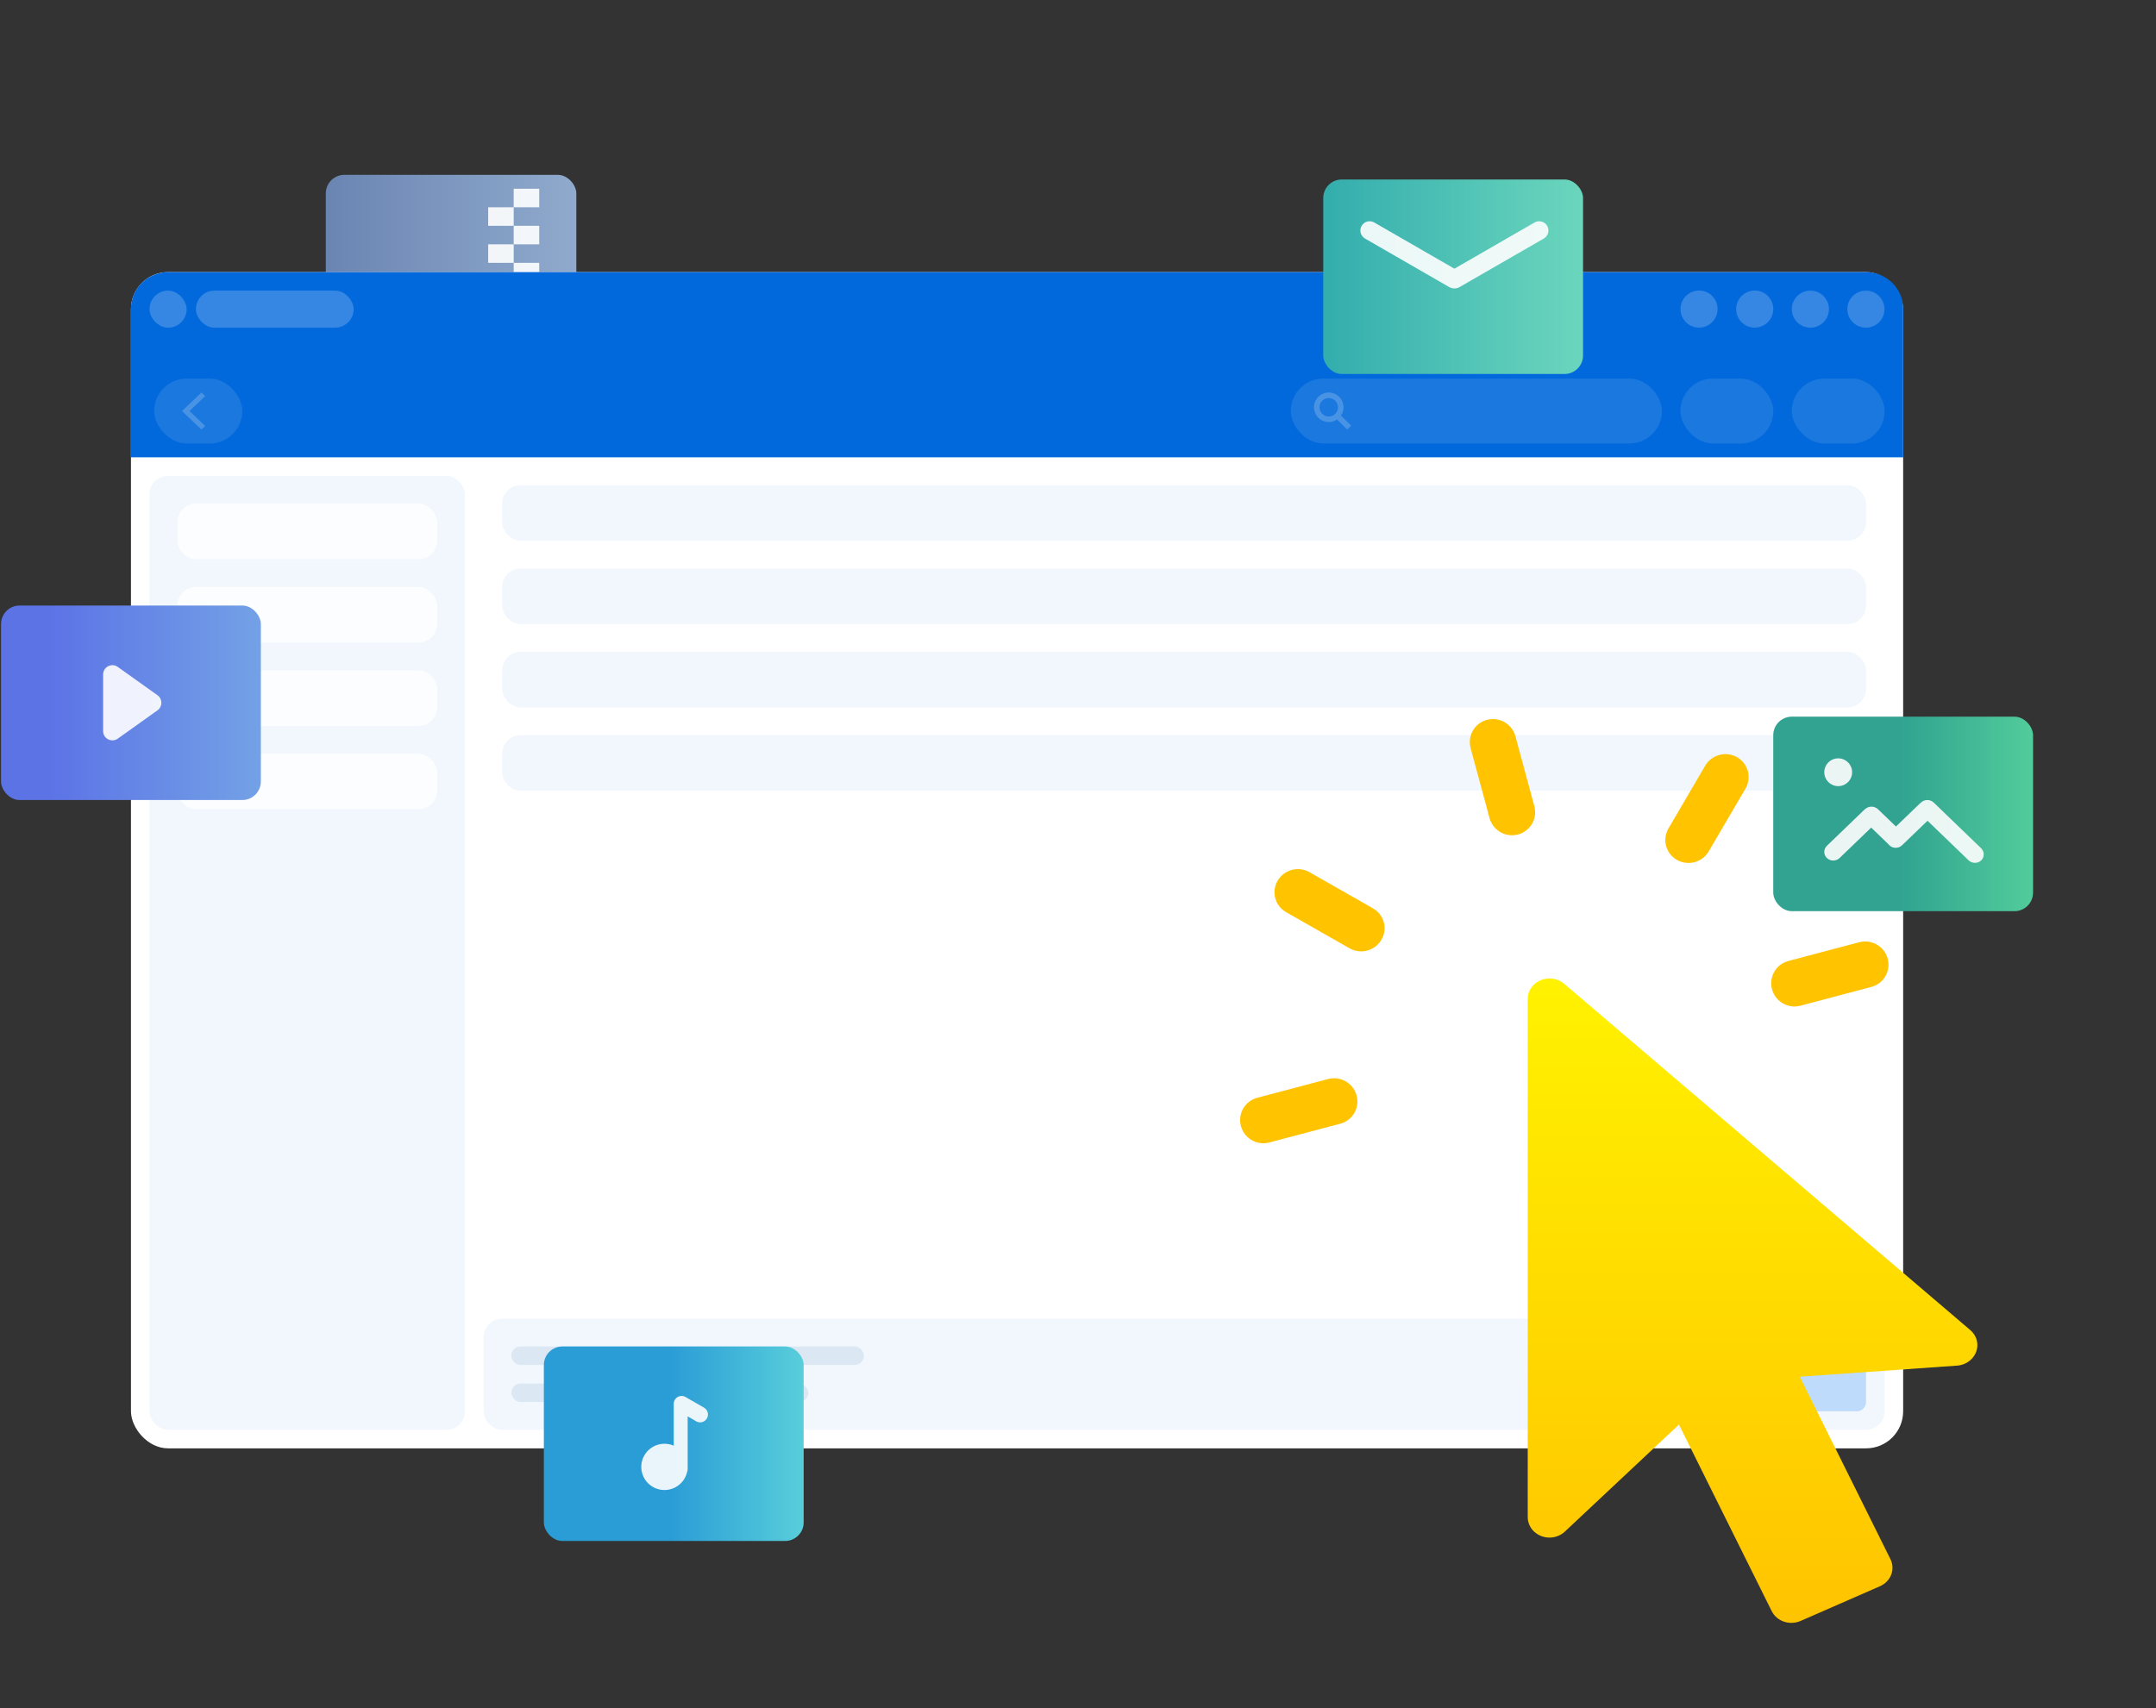 <svg fill="none" height="382" viewBox="0 0 482 382" width="482" xmlns="http://www.w3.org/2000/svg" xmlns:xlink="http://www.w3.org/1999/xlink"><rect x="0" y="0" width="482" height="382" fill="#333333" stroke="none"/><clipPath id="a"><path d="m0 0h482v382h-482z"/></clipPath><linearGradient id="b" x1="1" x2="0" y1=".5" y2=".5"><stop offset="0" stop-color="#8faacc"/><stop offset="1" stop-color="#6b85b3"/></linearGradient><linearGradient id="c" x1="1" x2="0" y1=".5" y2=".5"><stop offset="0" stop-color="#52cc9b"/><stop offset=".51" stop-color="#31a390"/></linearGradient><linearGradient id="d" x1="1" x2="0" y1=".5" y2=".5"><stop offset="0" stop-color="#73a1e6"/><stop offset=".816" stop-color="#5c73e6"/></linearGradient><linearGradient id="e" x1="1" x2="0" y1=".5" y2=".5"><stop offset="0" stop-color="#58cedb"/><stop offset=".51" stop-color="#2b9dd6"/></linearGradient><linearGradient id="f" x1="1" x2="0" y1=".5" y2=".5"><stop offset="0" stop-color="#6bd6bd"/><stop offset="1" stop-color="#33adad"/></linearGradient><linearGradient id="g" x1=".5" x2=".5" y1="0" y2="1"><stop offset="0" stop-color="#fff200"/><stop offset="1" stop-color="#ffc300"/></linearGradient><g clip-path="url(#a)"><rect fill="url(#b)" height="43.493" rx="4.145" width="56.007" x="72.838" y="39.1"/><path d="m109.139 46.349h5.704v4.142h-5.704zm0 8.284h5.704v4.142h-5.704zm0 8.284h5.704v4.142h-5.704zm5.704-20.711h5.704v4.142h-5.704zm0 8.284h5.704v4.142h-5.704zm0 8.284h5.704v4.142h-5.704z" fill="#fff" opacity=".9"/><rect fill="#fff" height="263.028" rx="8.29" width="396.195" x="29.279" y="60.846"/><rect fill="#f1f7fd" height="12.427" rx="4.145" width="304.925" x="112.251" y="108.481"/><rect fill="#f1f7fd" height="12.427" rx="4.145" width="304.925" x="112.251" y="127.121"/><rect fill="#f1f7fd" height="12.427" rx="4.145" width="304.925" x="112.251" y="145.761"/><rect fill="#f1f7fd" height="12.427" rx="4.145" width="304.925" x="112.251" y="164.401"/><rect fill="#f1f7fd" height="24.853" rx="4.145" width="313.223" x="108.103" y="294.879"/><rect fill="#dbe7f3" height="4.142" rx="2.071" width="78.824" x="114.325" y="301.092"/><rect fill="#dbe7f3" height="4.142" rx="2.071" width="49.784" x="114.325" y="309.377"/><rect fill="#dbe7f3" height="4.142" rx="2.071" width="4.149" x="168.258" y="309.377"/><rect fill="#dbe7f3" height="4.142" rx="2.071" width="4.149" x="176.555" y="309.377"/><rect fill="#469af8" height="16.569" opacity=".3" rx="2.073" width="58.081" x="359.095" y="299.021"/><rect fill="#f1f7fd" height="213.322" rx="4.145" width="70.527" x="33.427" y="106.41"/><rect fill="#fff" height="12.427" opacity=".8" rx="4.145" width="58.081" x="39.65" y="112.624"/><rect fill="#fff" height="12.427" opacity=".8" rx="4.145" width="58.081" x="39.65" y="131.263"/><rect fill="#fff" height="12.427" opacity=".8" rx="4.145" width="58.081" x="39.65" y="149.903"/><rect fill="#fff" height="12.427" opacity=".8" rx="4.145" width="58.081" x="39.65" y="168.543"/><path d="m417.111 60.846h-379.475c-4.616 0-8.357 3.657-8.357 8.168v33.253h396.195v-33.253c0-4.514-3.745-8.172-8.363-8.168z" fill="#0269dc"/><g fill="#fff"><ellipse cx="392.279" cy="77.421" opacity=".2" rx="4.143" ry="4.148" transform="matrix(0 -1 1 -.002 314.867 461.549)"/><ellipse cx="379.832" cy="77.421" opacity=".2" rx="4.143" ry="4.148" transform="matrix(0 -1 1 -.002 302.421 449.102)"/><ellipse cx="404.731" cy="69.131" opacity=".2" rx="4.149" ry="4.142"/><ellipse cx="417.176" cy="69.131" opacity=".2" rx="4.149" ry="4.142" transform="matrix(1 -0 0 1 -.028 0)"/><rect height="14.498" opacity=".1" rx="7.249" transform="matrix(-1 0 -0 -1 108.342 198.323)" width="19.706" x="54.171" y="99.161"/><rect height="8.284" opacity=".2" rx="4.142" transform="matrix(-1 0 -0 -1 83.449 146.546)" width="8.297" x="41.725" y="73.273"/><rect height="8.284" opacity=".2" rx="4.142" transform="matrix(-1 0 -0 -1 158.125 146.546)" width="35.263" x="79.063" y="73.273"/><path d="m45.035 96.055.838-.8-3.508-3.342 3.508-3.344-.838-.799-4.348 4.142z" opacity=".2"/><rect height="14.498" opacity=".1" rx="7.249" width="82.973" x="288.568" y="84.664"/><rect height="14.498" opacity=".1" rx="7.249" width="20.743" x="375.69" y="84.664"/><rect height="14.498" opacity=".1" rx="7.249" width="20.743" x="400.582" y="84.664"/><path d="m299.795 92.922c1.323-1.953.229-4.622-2.086-5.086-2.315-.463-4.355 1.578-3.887 3.89.468 2.312 3.142 3.401 5.094 2.075l2.256 2.254.88-.878zm-1.275-.395c-.806.806-2.113.806-2.92 0-.806-.805-.806-2.111 0-2.917.806-.805 2.114-.805 2.92 0.0.801.807.801 2.109 0 2.916z" opacity=".2"/></g><rect fill="url(#c)" height="43.493" rx="4.145" width="58.081" x="396.432" y="160.258"/><ellipse cx="410.952" cy="172.685" fill="#fff" opacity=".9" rx="3.111" ry="3.107"/><path d="m432.33 179.486 10.55 10.173c.795.767.813 1.993.039 2.738-.774.745-2.046.727-2.842-.04l-9.152-8.825-5.708 5.492c-.782.752-2.055.745-2.843-.016-.087-.084-.164-.173-.232-.267l-3.816-3.678-7.053 6.796c-.789.76-2.063.764-2.847.009-.784-.755-.779-1.982.009-2.742l8.34-8.036c.076-.074.157-.14.242-.199.803-.709 2.063-.677 2.854.086l3.991 3.847 5.378-5.174c.077-.074.16-.142.246-.201l.003-.003c.774-.745 2.046-.727 2.842.04z" fill="#fff" fill-rule="evenodd" opacity=".9"/><rect fill="url(#d)" height="43.493" rx="4.145" width="58.081" x=".237" y="135.405"/><path d="m49.618 149.163 6.332 8.878c.979 1.372-.002 3.276-1.687 3.276h-12.663c-1.685 0-2.666-1.904-1.687-3.276l6.332-8.878c.827-1.159 2.548-1.159 3.375 0" fill="#fff" opacity=".9" transform="matrix(0 1 -1 0 184.372 109.221)"/><rect fill="url(#e)" height="43.493" rx="4.145" width="58.081" x="121.585" y="301.092"/><path d="m155.633 317.817-1.898-1.094v11.165q.002.064.002.128 0 .064-.002.128v.388q0 .311-.12.599-.047.214-.112.423-.065.209-.148.412-.083.203-.182.398-.1.195-.215.382-.116.186-.247.362-.131.176-.277.34-.146.164-.304.315-.159.151-.33.288-.171.137-.353.26-.182.122-.374.229-.192.106-.392.197-.2.09-.407.163-.207.073-.42.128-.212.055-.429.092-.216.037-.435.056-.219.018-.438.018-.127 0-.254-.006-.127-.006-.254-.019-.127-.012-.253-.031-.126-.019-.251-.043-.125-.025-.248-.056-.123-.031-.245-.068-.122-.037-.242-.08-.12-.043-.237-.091-.118-.049-.233-.103-.115-.054-.227-.114-.112-.06-.221-.125-.109-.065-.215-.136-.106-.071-.208-.146-.102-.076-.201-.156-.098-.081-.193-.166-.094-.085-.184-.175-.09-.09-.176-.184-.086-.094-.166-.192-.081-.098-.157-.2-.076-.102-.147-.208-.071-.106-.136-.215-.065-.109-.125-.221-.06-.112-.114-.227-.054-.115-.103-.232-.049-.117-.092-.237-.043-.12-.08-.241-.037-.122-.068-.245-.031-.123-.056-.248-.025-.125-.044-.25-.019-.126-.031-.252-.012-.127-.019-.254-.006-.127-.006-.254 0-.127.006-.254.006-.127.019-.253.012-.127.031-.252.019-.126.044-.25.025-.125.056-.248.031-.123.068-.245.037-.122.08-.241.043-.12.092-.237.049-.117.103-.232.054-.115.114-.227.06-.112.125-.221.065-.109.136-.215.071-.106.147-.208.076-.102.157-.2.081-.098.166-.193.085-.094.176-.184.09-.09.184-.175.094-.085.193-.166.098-.081.201-.156.102-.076.208-.146.106-.071.215-.136.109-.065.221-.125.112-.06.227-.114.115-.054.233-.103.118-.049.237-.091.12-.043.242-.08.122-.037.245-.068.123-.031.248-.056.125-.025.251-.043.126-.019.253-.031.127-.013.254-.019.127-.006.254-.006.535 0 1.059.109.524.109 1.014.323v-9.22q-.021-.267.038-.528.059-.261.193-.493.043-.075.094-.145.05-.07.108-.135.057-.065.12-.124.063-.059.132-.112.069-.053.142-.098.074-.046.151-.084.078-.038.159-.069.081-.03.165-.053.084-.022.169-.037.085-.014.172-.02.086-.006.173-.003.087.003.172.014.086.011.17.031.084.02.166.047.082.028.161.063.079.036.154.079l4.134 2.383q.15.087.281.201.13.114.236.252.106.137.182.293.077.155.122.323.045.167.056.34.011.173-.011.345-.023.172-.079.336-.056.164-.143.314-.043.075-.094.145-.051.07-.108.135-.057.065-.12.124-.063.059-.132.112-.069.053-.142.098-.073.046-.151.084-.078.038-.159.069-.081.03-.165.053-.084.022-.169.037-.085.014-.172.02-.086.006-.173.003-.086-.003-.172-.014-.086-.011-.17-.031-.084-.02-.166-.047-.082-.028-.161-.063-.079-.036-.154-.079z" fill="#fff" fill-rule="evenodd" opacity=".9"/><rect fill="url(#f)" height="43.493" rx="4.145" width="58.081" x="295.828" y="40.136"/><path d="m307.238 49.756q-.088-.051-.181-.093-.093-.042-.189-.075-.096-.033-.196-.056-.099-.023-.2-.036-.101-.013-.203-.017-.102-.003-.203.003-.102.007-.202.023-.1.017-.199.043-.098.026-.194.062-.095.036-.187.081-.091.045-.178.099-.087.054-.167.116-.081.062-.155.132-.074.07-.142.146-.067.077-.127.159-.059.083-.11.171-.102.177-.168.37-.066.193-.092.395-.027.202-.013.406.013.204.066.4.053.197.143.38.09.183.214.345.124.162.278.296.153.134.33.236l18.865 10.875q.254.146.539.217.285.07.578.059.295.013.582-.058.287-.07.542-.218l18.865-10.875q.177-.102.33-.236.153-.134.278-.296.124-.162.214-.345.09-.183.143-.38.053-.197.066-.4.013-.203-.013-.406-.027-.202-.092-.395-.066-.193-.168-.37-.051-.088-.11-.171-.059-.083-.127-.159-.067-.077-.141-.146-.074-.07-.155-.132-.081-.062-.167-.116-.086-.054-.178-.099-.091-.045-.187-.081-.095-.036-.194-.062-.098-.026-.199-.043-.101-.017-.202-.023-.102-.007-.203-.003-.102.003-.203.017-.101.013-.2.036-.099.023-.196.056-.097.033-.189.075-.093.042-.181.093l-17.911 10.325z" fill="#fff" fill-rule="evenodd" opacity=".9"/><path d="m402.368 307.858 20.257 40.786c1.14 2.311.095 5.008-2.37 6.077l-17.705 7.747c-2.464 1.07-5.337.085-6.479-2.226l-20.718-41.684-25.504 23.923c-1.917 1.798-4.977 1.798-6.892 0-.912-.856-1.415-2.012-1.415-3.252v-115.851c0-2.525 2.189-4.579 4.881-4.579 1.233 0 2.371.428 3.284 1.198l90.758 77.418c2.008 1.711 2.144 4.579.318 6.462-.821.856-2.005 1.412-3.236 1.497z" fill="url(#g)"/><path d="m282.345 255.62h16.384v-.002q.127 0 .254-.006.127-.006.254-.019.127-.012.252-.031.126-.019.251-.043.125-.025.248-.056.123-.031.245-.068.122-.037.241-.08.12-.043.237-.091.117-.049.233-.103.115-.054.227-.114.112-.06.221-.125.109-.065.215-.136.106-.071.208-.146.102-.076.2-.156.098-.081.193-.166.094-.085.184-.175.09-.09.175-.184.085-.094.166-.193.081-.098.156-.2.076-.102.146-.208.071-.106.136-.215.065-.109.125-.221.06-.112.114-.227.054-.115.103-.232.049-.117.091-.237.043-.12.08-.241.037-.122.068-.245.031-.123.056-.248.025-.125.043-.251.019-.126.031-.252.013-.127.019-.254.006-.127.006-.254 0-.127-.006-.254-.006-.127-.019-.254-.013-.127-.031-.252-.019-.126-.043-.251-.025-.125-.056-.248-.031-.123-.068-.245-.037-.122-.08-.241-.043-.12-.091-.237-.049-.117-.103-.232-.054-.115-.114-.227-.06-.112-.125-.221-.065-.109-.136-.215-.071-.106-.146-.208-.076-.102-.156-.2-.081-.098-.166-.193-.085-.094-.175-.184-.09-.09-.184-.175-.094-.085-.193-.166-.098-.081-.2-.156-.102-.076-.208-.146-.106-.071-.215-.136-.109-.065-.221-.125-.112-.06-.227-.114-.115-.054-.233-.103-.117-.049-.237-.091-.12-.043-.241-.08-.122-.037-.245-.068-.123-.031-.248-.056-.125-.025-.251-.043-.126-.019-.252-.031-.127-.012-.254-.019-.127-.006-.254-.006v-.002h-16.384v.002q-.127 0-.254.006-.127.006-.254.019-.127.012-.252.031-.126.019-.251.043-.125.025-.248.056-.123.031-.245.068-.122.037-.241.08-.12.043-.237.091-.117.049-.232.103-.115.054-.227.114-.112.06-.221.125-.109.065-.215.136-.106.071-.208.146-.102.076-.2.156-.098.081-.193.166-.094.085-.184.175-.09.09-.175.184-.085.094-.166.193-.081.098-.156.2-.076.102-.146.208-.071.106-.136.215-.065.109-.125.221-.06.112-.114.227-.054.115-.103.232-.049.117-.091.237-.043.12-.08.241-.037.122-.068.245-.031.123-.056.248-.025.125-.043.251-.019.126-.031.252-.012.127-.019.254-.006.127-.006.254 0 .127.006.254.006.127.019.254.012.127.031.252.019.126.043.251.025.125.056.248.031.123.068.245.037.122.08.241.043.12.091.237.049.117.103.232.054.115.114.227.06.112.125.221.065.109.136.215.071.106.146.208.076.102.156.2.081.098.166.193.085.094.175.184.09.09.184.175.094.085.193.166.098.081.2.156.102.076.208.146.106.071.215.136.109.065.221.125.112.06.227.114.115.054.232.103.117.049.237.091.12.043.241.08.122.037.245.068.123.031.248.056.125.025.251.043.126.019.252.031.127.012.254.019.127.006.254.006z" fill="#ffc300" fill-rule="evenodd" transform="matrix(.967 -.256 .261 .965 -55.965 81.085)"/><path d="m401.015 224.969h16.384v-.002q.127 0 .254-.006.127-.006.254-.019.127-.012.252-.031.126-.019.251-.043.125-.025.248-.056.123-.031.245-.068.122-.037.241-.08.12-.043.237-.091.117-.049.233-.103.115-.054.227-.114.112-.06.221-.125.109-.065.215-.136.106-.071.208-.146.102-.076.2-.156.098-.081.193-.166.094-.085.184-.175.09-.09.175-.184.085-.094.166-.193.081-.098.156-.2.076-.102.146-.208.071-.106.136-.215.065-.109.125-.221.06-.112.114-.227.054-.115.103-.232.049-.117.091-.237.043-.12.08-.241.037-.122.068-.245.031-.123.056-.248.025-.125.043-.251.019-.126.031-.252.013-.127.019-.254.006-.127.006-.254 0-.127-.006-.254-.006-.127-.019-.254-.013-.127-.031-.252-.019-.126-.043-.251-.025-.125-.056-.248-.031-.123-.068-.245-.037-.122-.08-.241-.043-.12-.091-.237-.049-.117-.103-.232-.054-.115-.114-.227-.06-.112-.125-.221-.065-.109-.136-.215-.071-.106-.146-.208-.076-.102-.156-.2-.081-.098-.166-.193-.085-.094-.175-.184-.09-.09-.184-.175-.094-.085-.193-.166-.098-.081-.2-.156-.102-.076-.208-.146-.106-.071-.215-.136-.109-.065-.221-.125-.112-.06-.227-.114-.115-.054-.233-.103-.117-.049-.237-.091-.12-.043-.241-.08-.122-.037-.245-.068-.123-.031-.248-.056-.125-.025-.251-.043-.126-.019-.252-.031-.127-.012-.254-.019-.127-.006-.254-.006v-.002h-16.384v.002q-.127 0-.254.006-.127.006-.254.019-.127.012-.252.031-.126.019-.251.043-.125.025-.248.056-.123.031-.245.068-.122.037-.241.08-.12.043-.237.091-.117.049-.232.103-.115.054-.227.114-.112.06-.221.125-.109.065-.215.136-.106.071-.208.146-.102.076-.2.156-.098.081-.193.166-.094.085-.184.175-.09.09-.175.184-.085.094-.166.193-.081.098-.156.2-.076.102-.146.208-.071.106-.136.215-.065.109-.125.221-.06.112-.114.227-.054.115-.103.232-.049.117-.091.237-.043.12-.08.241-.037.122-.068.245-.031.123-.056.248-.025.125-.043.251-.019.126-.031.252-.012.127-.019.254-.006.127-.006.254 0 .127.006.254.006.127.019.254.012.127.031.252.019.126.043.251.025.125.056.248.031.123.068.245.037.122.08.241.043.12.091.237.049.117.103.232.054.115.114.227.06.112.125.221.065.109.136.215.071.106.146.208.076.102.156.2.081.098.166.193.085.094.175.184.09.09.184.175.094.085.193.166.098.081.2.156.102.076.208.146.106.071.215.136.109.065.221.125.112.06.227.114.115.054.232.103.117.049.237.091.12.043.241.08.122.037.245.068.123.031.248.056.125.025.251.043.126.019.252.031.127.012.254.019.127.006.254.006z" fill="#ffc300" fill-rule="evenodd" transform="matrix(.967 -.256 .261 .965 -43.984 110.453)"/><path d="m290.085 204.535h16.336v-.002q.127 0 .254-.006.127-.006.254-.019.127-.012.252-.031.126-.019.251-.043.125-.025.248-.056.123-.031.245-.068.122-.037.241-.08.12-.043.237-.091.117-.049.232-.103.115-.054.227-.114.112-.06.221-.125.109-.065.215-.136.106-.071.208-.146.102-.076.201-.156.098-.081.193-.166.094-.085.184-.175.09-.09.175-.184.085-.094.166-.193.081-.098.156-.2.076-.102.146-.208.071-.106.136-.215.065-.109.125-.221.06-.112.114-.227.054-.115.103-.232.049-.117.091-.237.043-.12.08-.241.037-.122.068-.245.031-.123.056-.248.025-.125.043-.251.019-.126.031-.252.012-.127.019-.254.006-.127.006-.254 0-.127-.006-.254-.006-.127-.019-.254-.013-.127-.031-.252-.019-.126-.043-.251-.025-.125-.056-.248-.031-.123-.068-.245-.037-.122-.08-.241-.043-.12-.091-.237-.049-.117-.103-.232-.054-.115-.114-.227-.06-.112-.125-.221-.065-.109-.136-.215-.071-.106-.146-.208-.076-.102-.156-.2-.081-.098-.166-.193-.085-.094-.175-.184-.09-.09-.184-.175-.094-.085-.193-.166-.098-.081-.201-.156-.102-.076-.208-.146-.106-.071-.215-.136-.109-.065-.221-.125-.112-.06-.227-.114-.115-.054-.232-.103-.117-.049-.237-.091-.12-.043-.241-.08-.122-.037-.245-.068-.123-.031-.248-.056-.125-.025-.251-.043-.126-.019-.252-.031-.127-.012-.254-.019-.127-.006-.254-.006v-.002h-16.336v.002q-.127 0-.254.006-.127.006-.254.019-.127.012-.252.031-.126.019-.251.043-.125.025-.248.056-.123.031-.245.068-.122.037-.241.08-.12.043-.237.091-.117.049-.232.103-.115.054-.227.114-.112.06-.221.125-.109.065-.215.136-.106.071-.208.146-.102.076-.2.156-.098.081-.193.166-.094.085-.184.175-.09.09-.175.184-.085.094-.166.193-.081.098-.156.2-.076.102-.146.208-.071.106-.136.215-.065.109-.125.221-.06.112-.114.227-.054.115-.103.232-.049.117-.091.237-.043.12-.08.241-.037.122-.068.245-.031.123-.056.248-.025.125-.043.251-.019.126-.031.252-.012.127-.019.254-.006.127-.006.254 0 .127.006.254.006.127.019.254.012.127.031.252.019.126.043.251.025.125.056.248.031.123.068.245.037.122.08.241.043.12.091.237.049.117.103.232.054.115.114.227.06.112.125.221.065.109.136.215.071.106.146.208.076.102.156.2.081.098.166.193.085.094.175.184.09.09.184.175.094.085.193.166.098.081.2.156.102.076.208.146.106.071.215.136.109.065.221.125.112.06.227.114.115.054.232.103.117.049.237.091.12.043.241.08.122.037.245.068.123.031.248.056.125.025.251.043.126.019.252.031.127.012.254.019.127.006.254.006z" fill="#ffc300" fill-rule="evenodd" transform="matrix(.869 .495 -.505 .863 138.723 -116.137)"/><path d="m333.939 171.328h16.207v-.002q.127 0 .254-.006.127-.006.254-.019.127-.012.252-.031.126-.019.251-.043.125-.025.248-.056.123-.031.245-.068.122-.037.241-.08.12-.043.237-.091.117-.049.232-.103.115-.054.227-.114.112-.06.221-.125.109-.065.215-.136.106-.071.208-.146.102-.076.2-.156.098-.081.193-.166.094-.085.184-.175.09-.09.175-.184.085-.094.166-.193.081-.098.156-.2.076-.102.146-.208.071-.106.136-.215.065-.109.125-.221.06-.112.114-.227.054-.115.103-.232.049-.117.091-.237.043-.12.08-.241.037-.122.068-.245.031-.123.056-.248.025-.125.043-.251.019-.126.031-.252.013-.127.019-.254.006-.127.006-.254 0-.127-.006-.254-.006-.127-.019-.254-.012-.127-.031-.252-.019-.126-.043-.251-.025-.125-.056-.248-.031-.123-.068-.245-.037-.122-.08-.241-.043-.12-.091-.237-.049-.117-.103-.232-.054-.115-.114-.227-.06-.112-.125-.221-.065-.109-.136-.215-.071-.106-.146-.208-.076-.102-.156-.2-.081-.098-.166-.193-.085-.094-.175-.184-.09-.09-.184-.175-.094-.085-.193-.166-.098-.081-.2-.156-.102-.076-.208-.146-.106-.071-.215-.136-.109-.065-.221-.125-.112-.06-.227-.114-.115-.054-.232-.103-.117-.049-.237-.091-.12-.043-.241-.08-.122-.037-.245-.068-.123-.031-.248-.056-.125-.025-.251-.043-.126-.019-.252-.031-.127-.012-.254-.019-.127-.006-.254-.006v-.002h-16.207v.002q-.127 0-.254.006-.127.006-.254.019-.127.012-.252.031-.126.019-.251.043-.125.025-.248.056-.123.031-.245.068-.122.037-.241.08-.12.043-.237.091-.117.049-.232.103-.115.054-.227.114-.112.06-.221.125-.109.065-.215.136-.106.071-.208.146-.102.076-.2.156-.098.081-.193.166-.094.085-.184.175-.09.09-.175.184-.085.094-.166.193-.081.098-.156.2-.076.102-.146.208-.071.106-.136.215-.065.109-.125.221-.06.112-.114.227-.054.115-.103.232-.049.117-.091.237-.043.12-.08.241-.037.122-.068.245-.031.123-.056.248-.025.125-.043.251-.019.126-.031.252-.012.127-.019.254-.006.127-.006.254 0 .127.006.254.006.127.019.254.012.127.031.252.019.126.043.251.025.125.056.248.031.123.068.245.037.122.08.241.043.12.091.237.049.117.103.232.054.115.114.227.06.112.125.221.065.109.136.215.071.106.146.208.076.102.156.2.081.098.166.193.085.094.175.184.09.09.184.175.094.085.193.166.098.081.2.156.102.076.208.146.106.071.215.136.109.065.221.125.112.06.227.114.115.054.232.103.117.049.237.091.12.043.241.08.122.037.245.068.123.031.248.056.125.025.251.043.126.019.252.031.127.012.254.019.127.006.254.006z" fill="#ffc300" fill-rule="evenodd" transform="matrix(.261 .965 -.967 .256 407.289 -198.821)"/><path d="m385.536 178.992h16.255v-.002q.127 0 .254-.006.127-.006.254-.019.127-.012.252-.031.126-.019.251-.043.125-.025.248-.056.123-.031.245-.068.122-.037.241-.08.12-.043.237-.091.117-.049.233-.103.115-.054.227-.114.112-.06.221-.125.109-.065.215-.136.106-.071.208-.146.102-.076.2-.156.098-.081.193-.166.094-.085.184-.175.09-.09.175-.184.085-.094.166-.193.081-.098.156-.2.076-.102.146-.208.071-.106.136-.215.065-.109.125-.221.06-.112.114-.227.054-.115.103-.232.049-.117.091-.237.043-.12.08-.241.037-.122.068-.245.031-.123.056-.248.025-.125.043-.251.019-.126.031-.252.013-.127.019-.254.006-.127.006-.254 0-.127-.006-.254-.006-.127-.019-.254-.013-.127-.031-.252-.019-.126-.043-.251-.025-.125-.056-.248-.031-.123-.068-.245-.037-.122-.08-.241-.043-.12-.091-.237-.049-.117-.103-.232-.054-.115-.114-.227-.06-.112-.125-.221-.065-.109-.136-.215-.071-.106-.146-.208-.076-.102-.156-.2-.081-.098-.166-.193-.085-.094-.175-.184-.09-.09-.184-.175-.094-.085-.193-.166-.098-.081-.2-.156-.102-.076-.208-.146-.106-.071-.215-.136-.109-.065-.221-.125-.112-.06-.227-.114-.115-.054-.233-.103-.117-.049-.237-.091-.12-.043-.241-.08-.122-.037-.245-.068-.123-.031-.248-.056-.125-.025-.251-.043-.126-.019-.252-.031-.127-.012-.254-.019-.127-.006-.254-.006v-.002h-16.255v.002q-.127 0-.254.006-.127.006-.254.019-.127.012-.252.031-.126.019-.251.043-.125.025-.248.056-.123.031-.245.068-.122.037-.241.08-.12.043-.237.091-.117.049-.232.103-.115.054-.227.114-.112.06-.221.125-.109.065-.215.136-.106.071-.208.146-.102.076-.2.156-.098.081-.193.166-.094.085-.184.175-.09.09-.175.184-.085.094-.166.193-.081.098-.156.2-.076.102-.146.208-.071.106-.136.215-.065.109-.125.221-.06.112-.114.227-.054.115-.103.232-.049.117-.091.237-.043.12-.08.241-.037.122-.068.245-.031.123-.056.248-.025.125-.043.251-.019.126-.031.252-.012.127-.019.254-.006.127-.006.254 0 .127.006.254.006.127.019.254.012.127.031.252.019.126.043.251.025.125.056.248.031.123.068.245.037.122.08.241.043.12.091.237.049.117.103.232.054.115.114.227.06.112.125.221.065.109.136.215.071.106.146.208.076.102.156.2.081.098.166.193.085.094.175.184.09.09.184.175.094.085.193.166.098.081.2.156.102.076.208.146.106.071.215.136.109.065.221.125.112.06.227.114.115.054.232.103.117.049.237.091.12.043.241.08.122.037.245.068.123.031.248.056.125.025.251.043.126.019.252.031.127.012.254.019.127.006.254.006z" fill="#ffc300" fill-rule="evenodd" transform="matrix(-.505 .863 -.869 -.495 731.458 -72.893)"/></g></svg>